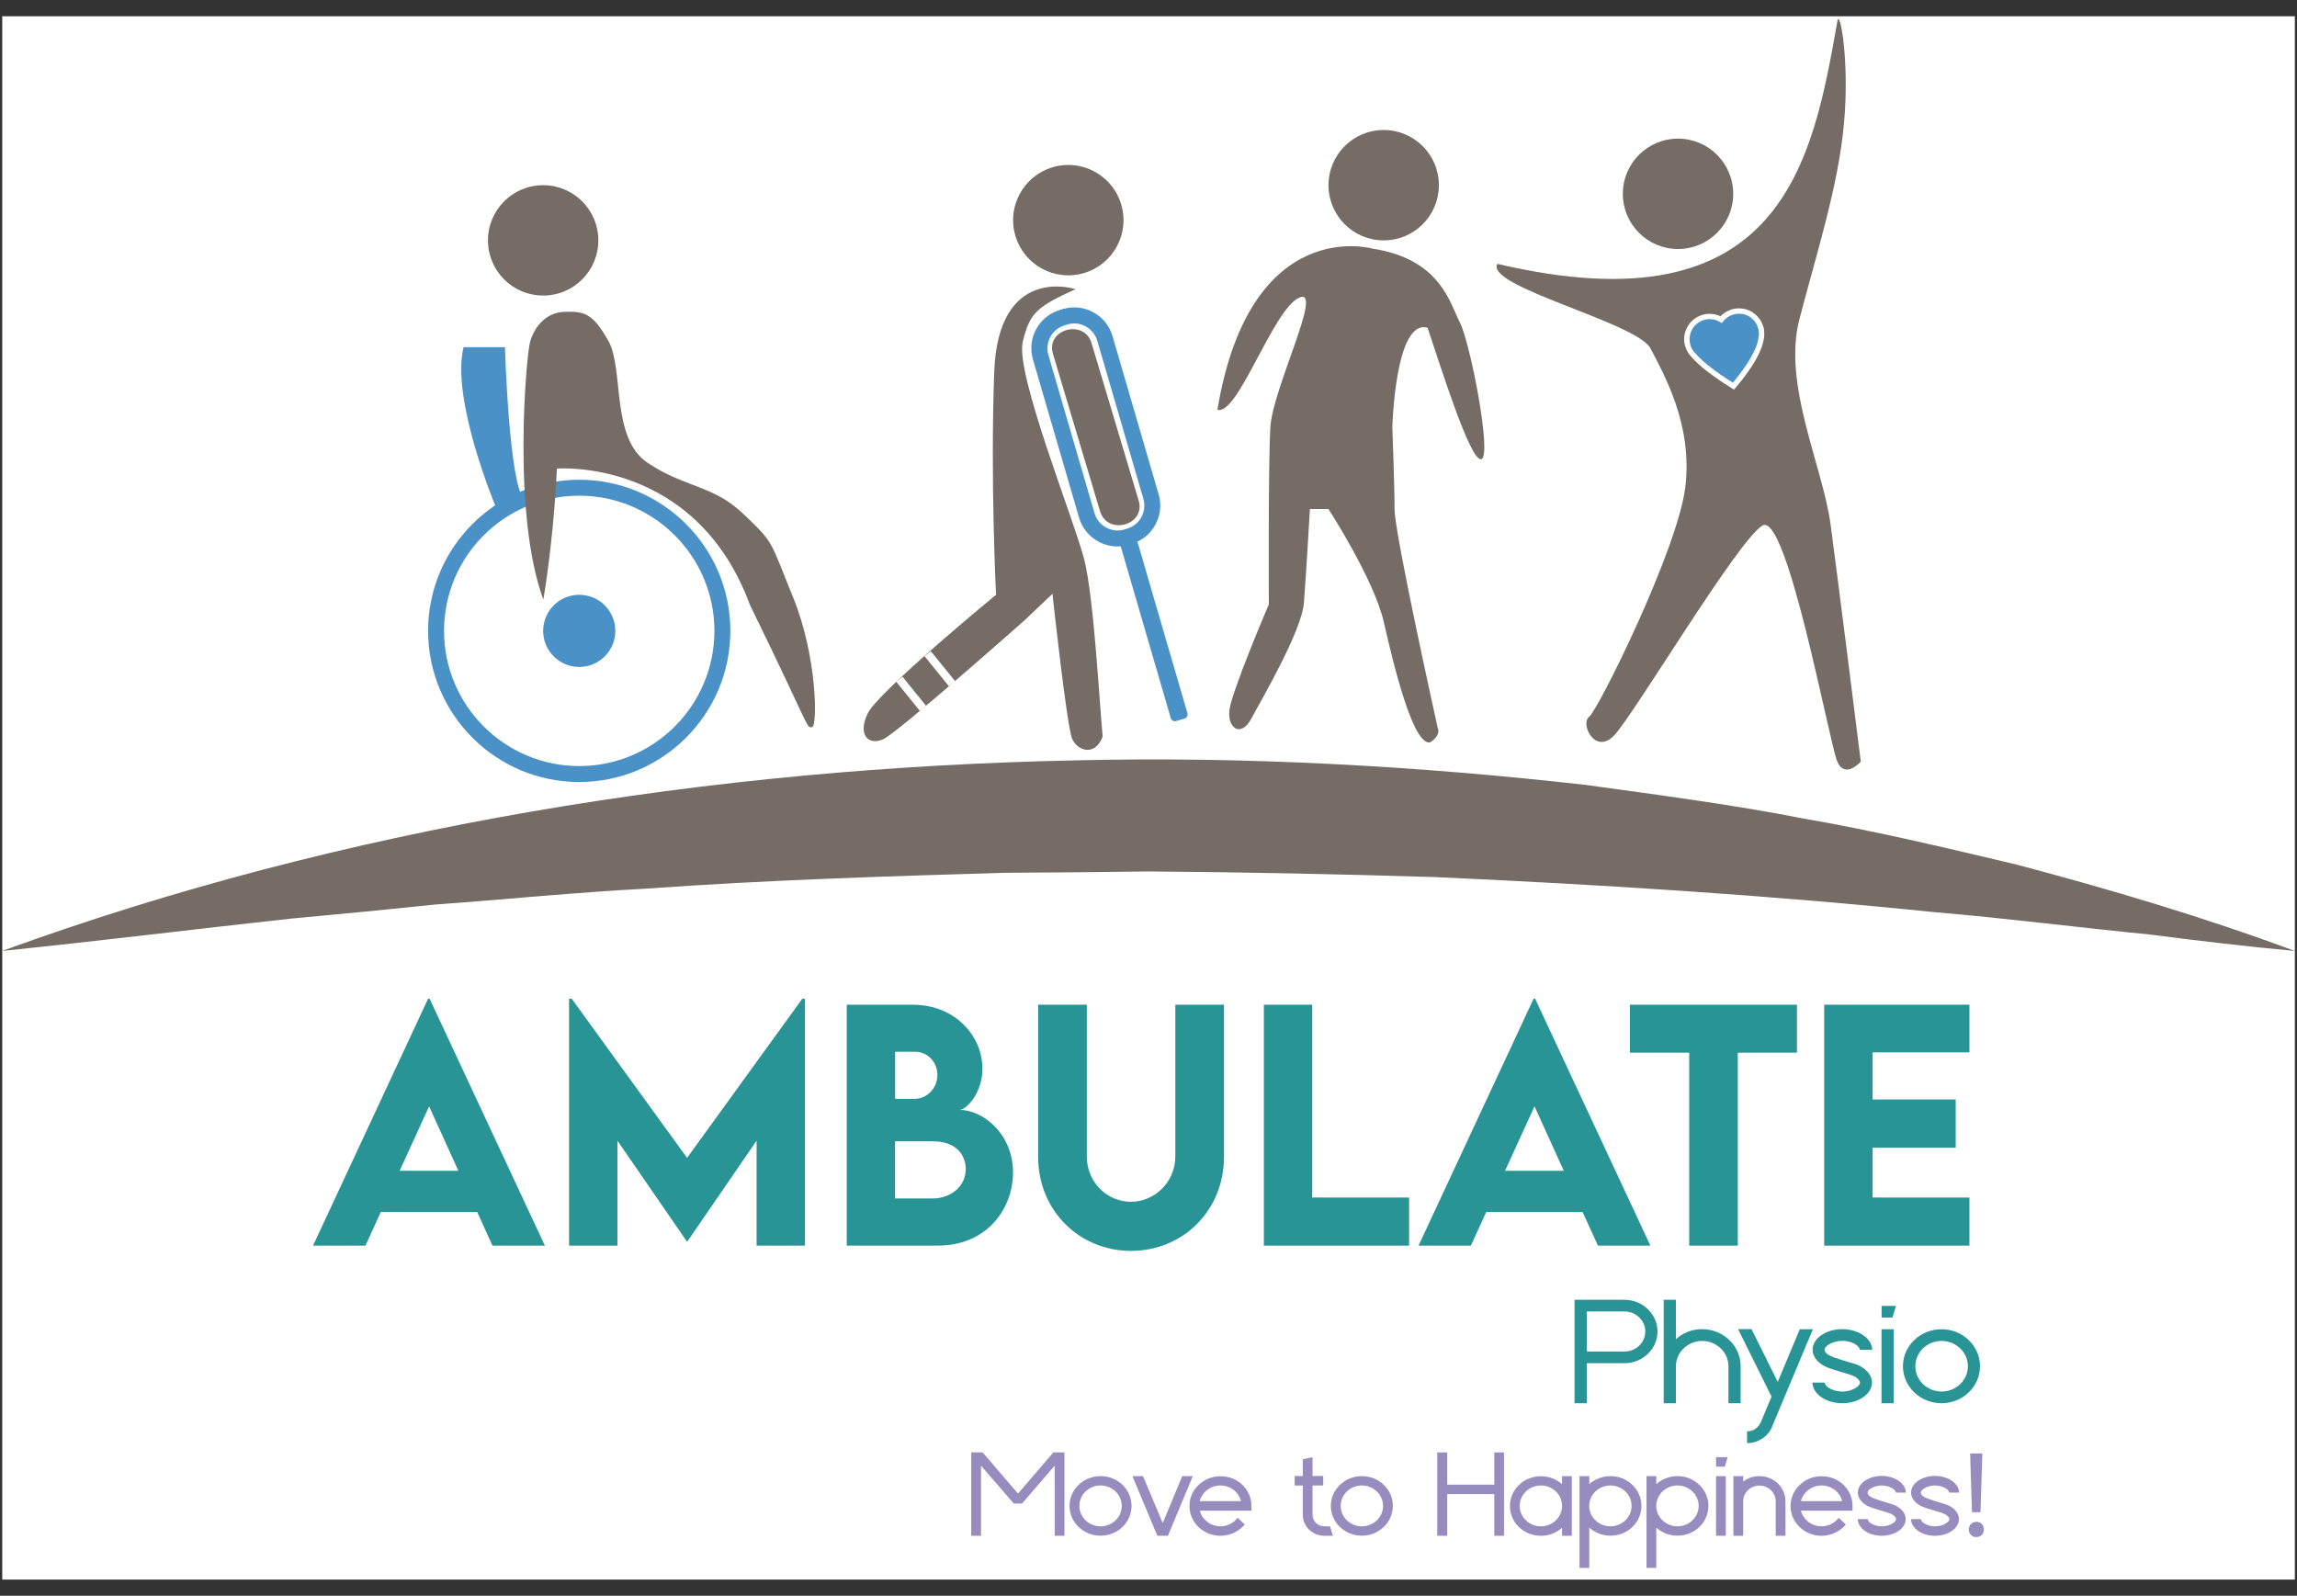 <?xml version="1.0" encoding="utf-8"?>
<!-- Generator: Adobe Illustrator 27.8.1, SVG Export Plug-In . SVG Version: 6.00 Build 0)  -->
<svg version="1.0" id="Layer_1" xmlns="http://www.w3.org/2000/svg" xmlns:xlink="http://www.w3.org/1999/xlink" x="0px" y="0px"
	 viewBox="0 0 226 157" style="enable-background:new 0 0 226 157;" xml:space="preserve">
<rect x="0" y="0" width="226" height="157" fill="#333333" stroke="none"/>
<style type="text/css">
	.st0{fill:#FFFFFF;}
	.st1{fill:#746C65;}
	.st2{fill:#4A91C8;}
	.st3{fill:#299495;}
	.st4{fill:#988BBE;}
</style>
<rect x="0.22" y="1.6" class="st0" width="225.57" height="153.81"/>
<g>
	<g>
		<path class="st1" d="M0.21,93.56C33.92,81.29,69.99,75.55,105.8,74.81c16.66-0.41,33.72,0.55,50.26,2.42
			c6.58,0.91,14.81,1.99,21.3,3.29c7.08,1.21,14.06,2.89,21.04,4.54c9.25,2.45,18.41,5.17,27.38,8.5c-4.77-0.44-9.5-1-14.2-1.61
			c-6.77-0.66-14.37-1.63-21.19-2.2c-16.28-1.68-32.92-2.72-49.26-3.46c-9.08-0.28-19.02-0.49-28.13-0.55
			c-3.5,0.05-10.56,0.12-14.07,0.13c-11.64,0.34-23.53,0.71-35.17,1.55c-6.8,0.35-14.36,1.1-21.13,1.59
			c-4.23,0.45-9.85,0.99-14.1,1.38C19.1,91.42,9.7,92.59,0.21,93.56L0.21,93.56z"/>
		<g>
			<g>
				<g>
					<path class="st2" d="M56.99,76.94c-8.2,0-14.87-6.67-14.87-14.87S48.79,47.2,56.99,47.2s14.87,6.67,14.87,14.87
						S65.19,76.94,56.99,76.94z M56.99,48.77c-7.33,0-13.3,5.96-13.3,13.3c0,7.33,5.96,13.3,13.3,13.3s13.3-5.96,13.3-13.3
						S64.32,48.77,56.99,48.77z"/>
				</g>
				<g>
					<circle class="st2" cx="56.99" cy="62.07" r="3.55"/>
				</g>
				<g>
					<path class="st2" d="M51.56,49.07c-1.47-1.38-1.88-14.91-1.88-14.91s-0.5,0-4.07,0c-1.27,5.12,3.14,15.63,3.14,15.63"/>
				</g>
				<g>
					<circle class="st1" cx="53.44" cy="23.65" r="5.43"/>
				</g>
				<g>
					<path class="st1" d="M54.79,46.1c0,0,13.64-1.1,19,13.42c6.09,12.47,5.5,12.03,6.09,12.03c0.59,0,0.51-6.99-1.83-12.74
						c-2.35-5.75-1.85-5.35-4.99-8.32c-2.92-2.77-5.77-2.53-9.39-4.99c-3.59-2.44-2.27-9.24-3.81-11.96
						c-1.54-2.71-2.35-2.93-4.33-2.86s-3.01,1.69-3.37,2.93c-0.37,1.25-1.81,16.95,1.3,25.38C54.57,52.26,54.79,46.1,54.79,46.1z"/>
				</g>
			</g>
			<g>
				<g>
					<path class="st2" d="M109.93,53.76c-0.65,0-1.3-0.16-1.88-0.49c-0.92-0.5-1.59-1.34-1.88-2.34l-4.54-15.57
						c-0.61-2.08,0.59-4.27,2.67-4.87l0.29-0.09c1.01-0.29,2.07-0.18,2.99,0.33c0.92,0.5,1.59,1.34,1.88,2.34L114,48.64
						c0.29,1.01,0.18,2.07-0.33,2.99c-0.5,0.92-1.34,1.59-2.34,1.88l-0.29,0.09C110.68,53.71,110.3,53.76,109.93,53.76z
						 M105.7,31.82c-0.22,0-0.44,0.03-0.66,0.1l-0.29,0.09c-1.24,0.36-1.96,1.67-1.6,2.92l4.54,15.57c0.18,0.6,0.58,1.1,1.13,1.4
						c0.55,0.3,1.19,0.37,1.79,0.2l0.29-0.09c0.6-0.18,1.1-0.58,1.4-1.13s0.37-1.19,0.2-1.79l-4.54-15.57
						c-0.18-0.6-0.58-1.1-1.13-1.4C106.47,31.92,106.08,31.82,105.7,31.82z"/>
				</g>
				<g>
					<path class="st2" d="M116.54,70.7l-0.82,0.24c-0.23,0.07-0.46-0.06-0.53-0.29l-5.03-17.26c-0.07-0.23,0.06-0.46,0.29-0.53
						l0.82-0.24c0.23-0.07,0.46,0.06,0.53,0.29l5.03,17.26C116.9,70.4,116.77,70.63,116.54,70.7z"/>
				</g>
				<g>
					<circle class="st1" cx="105.11" cy="21.66" r="5.43"/>
				</g>
				<g>
					<g>
						<path class="st1" d="M103.6,34.82c1.54,5.16,3.08,10.31,4.63,15.47c0.73,2.43,4.53,1.39,3.8-1.05
							c-1.54-5.16-3.08-10.31-4.63-15.47C106.68,31.34,102.87,32.38,103.6,34.82L103.6,34.82z"/>
					</g>
				</g>
				<g>
					<path class="st1" d="M105.82,28.45c0,0-7.62-2.53-8,8.17C97.43,47.31,98,58.52,98,58.52S86.39,68.06,85.37,70.2
						c-1.02,2.13,0.09,3.16,1.51,2.54s13.99-11.77,13.99-11.77l2.68-2.55c0,0,1.41,13.06,1.94,14.27c0.53,1.21,2.26,1.75,3-0.22
						c-0.34-3.65-0.87-13.62-1.8-17.37s-6.83-18.36-6.06-21.47C101.32,30.73,102.05,30.18,105.82,28.45z"/>
				</g>
				<g>
					
						<rect x="92.04" y="63.91" transform="matrix(0.777 -0.63 0.63 0.777 -20.815 72.886)" class="st0" width="0.79" height="3.81"/>
				</g>
				<g>
					
						<rect x="89.22" y="66.43" transform="matrix(0.777 -0.63 0.63 0.777 -22.998 71.663)" class="st0" width="0.79" height="3.7"/>
				</g>
			</g>
			<g>
				<g>
					<circle class="st1" cx="136.14" cy="18.22" r="5.43"/>
				</g>
				<g>
					<path class="st1" d="M135.04,24.46c0,0-12.03-3.45-15.26,15.85c1.98,0.66,5.43-9.76,8-11s-2.57,8.87-2.79,12.73
						c-0.22,3.85-0.15,17.42-0.15,17.42s-3.74,8.73-3.89,10.49c-0.15,1.76,1.17,2.57,2.13,0.81c0.95-1.76,4.99-8.66,5.21-11.44
						c0.22-2.79,0.59-9.24,0.59-9.24h1.83c0,0,4.47,6.9,5.43,11.08c0.96,4.18,2.87,12.18,4.56,11.88c1.16-0.73,0.75-1.45,0.75-1.45
						s-4.24-19.09-4.24-21.46s-0.22-8.09-0.22-8.09s0.28-10.73,3.47-9.79c1.11,3.25,4.18,13.2,5.28,12.93
						c1.1-0.28-1.1-11.5-2.09-13.42S141.74,25.49,135.04,24.46z"/>
				</g>
			</g>
			<g>
				<g>
					<path class="st1" d="M180.78,2.08c-2.43,13.75-5.39,30.48-33.45,23.88c-1.29,2.23,13.75,5.77,15.07,8.33s4.18,7.52,3.41,13.68
						c-0.77,6.16-8.58,21.9-9.46,22.56s0.55,3.74,2.42,1.87c1.87-1.87,12.21-19.26,14.63-20.69s6.6,21.46,7.37,23.22
						c0.77,1.76,2.31,0,2.31,0s-2.2-17.61-2.97-23.33s-4.73-13.75-3.08-20.14s3.85-13.13,4.4-19.33
						C181.99,5.94,181.01,0.8,180.78,2.08z"/>
				</g>
				<g>
					<path class="st2" d="M173.3,32.58c0-0.02,0-0.04,0-0.06l0,0c0-0.03-0.01-0.06-0.01-0.09c-0.23-1.22-1.39-2.02-2.61-1.79
						c-0.55,0.1-1.02,0.4-1.34,0.81c-0.45-0.26-0.99-0.38-1.54-0.27c-1.22,0.23-2.02,1.39-1.79,2.61c0.01,0.03,0.01,0.06,0.02,0.09
						l0,0c0.01,0.02,0.01,0.05,0.02,0.07c0.11,0.41,0.33,0.77,0.62,1.05c0.77,0.9,2.15,1.91,3.89,3c1.49-1.77,2.53-3.39,2.73-4.72
						C173.32,33.05,173.33,32.82,173.3,32.58z"/>
					<path class="st0" d="M170.6,38.33l-0.19-0.12c-1.92-1.2-3.21-2.2-3.94-3.04c-0.33-0.32-0.56-0.72-0.68-1.16
						c-0.01-0.04-0.02-0.06-0.02-0.08l-0.06-0.27h0.01c-0.15-1.29,0.73-2.5,2.03-2.74c0.52-0.1,1.05-0.02,1.53,0.2
						c0.36-0.38,0.84-0.64,1.36-0.74c0.66-0.12,1.32,0.02,1.87,0.4c0.5,0.35,0.85,0.85,1,1.44h0.02l0.04,0.28c0,0.02,0,0.04,0,0.06
						l-0.25,0.04l0.25-0.03c0.03,0.26,0.02,0.52-0.03,0.77c-0.19,1.25-1.1,2.83-2.79,4.83L170.6,38.33z M166.29,33.87L166.29,33.87
						c0.09,0.36,0.28,0.68,0.55,0.93l0.02,0.02c0.67,0.78,1.86,1.71,3.64,2.83c1.52-1.84,2.35-3.28,2.52-4.41
						c0.04-0.21,0.05-0.41,0.03-0.62l-0.02-0.14c-0.1-0.52-0.39-0.97-0.82-1.27c-0.43-0.3-0.96-0.41-1.48-0.31
						c-0.47,0.09-0.89,0.34-1.18,0.71l-0.14,0.18l-0.2-0.12c-0.41-0.24-0.89-0.33-1.36-0.24c-1.07,0.2-1.78,1.23-1.58,2.3
						c0,0.01,0.01,0.03,0.01,0.04L166.29,33.87z"/>
				</g>
				<g>
					<circle class="st1" cx="165.1" cy="19.07" r="5.43"/>
				</g>
			</g>
		</g>
	</g>
	<g>
		<path class="st3" d="M46.95,119.24h-9.48l-1.51,3.31H30.8l11.32-24.29h0.15l11.34,24.29h-5.16L46.95,119.24z M45.1,115.19
			l-2.88-6.34l-2.9,6.34C39.32,115.19,45.1,115.19,45.1,115.19z"/>
		<path class="st3" d="M79.2,98.26v24.29h-4.76v-10.32l-6.82,9.93h-0.03l-6.84-9.93v10.32h-4.76V98.26h0.26l11.35,15.66l11.34-15.66
			H79.2z"/>
		<path class="st3" d="M99.67,115.36c0,3.5-2.51,7.19-7.4,7.19h-8.96v-23.7h6.47c4.21,0,6.88,3.09,6.88,6.28
			c0,2.51-1.66,4.07-2.24,4.07C96.71,109.2,99.67,111.55,99.67,115.36z M88.07,103.48v4.63H90c1.13,0,2.23-0.97,2.23-2.35
			c0-1.34-1.04-2.28-2.15-2.28H88.07z M95.02,115.02c0-1.37-0.94-2.73-3.21-2.73h-3.75v5.62h3.76
			C93.37,117.91,95.02,116.85,95.02,115.02z"/>
		<path class="st3" d="M102.14,113.79V98.85h4.79v14.92c0,2.59,2.04,4.47,4.34,4.47c2.29,0,4.37-1.9,4.37-4.47V98.85h4.79v14.94
			c0,5.37-4.1,9.28-9.15,9.28C106.24,123.07,102.14,119.16,102.14,113.79z"/>
		<path class="st3" d="M138.64,117.82v4.73h-14.29v-23.7h4.76v18.97C129.11,117.82,138.64,117.82,138.64,117.82z"/>
		<path class="st3" d="M155.71,119.24h-9.48l-1.51,3.31h-5.15l11.32-24.29h0.15l11.34,24.29h-5.16L155.71,119.24z M153.86,115.19
			l-2.88-6.34l-2.9,6.34C148.08,115.19,153.86,115.19,153.86,115.19z"/>
		<path class="st3" d="M176.8,103.57h-5.82v18.98h-4.78v-18.98h-5.84v-4.72h16.44V103.57z"/>
		<path class="st3" d="M184.24,103.54v4.63h8.18v4.75h-8.18v4.9h9.53v4.73h-14.29v-23.7h14.29v4.69
			C193.77,103.54,184.24,103.54,184.24,103.54z"/>
	</g>
	<g>
		<path class="st3" d="M163.08,131c0,1.73-1.46,3.12-3.25,3.12h-3.7v3.94h-1.21v-10.18h1.21h3.7
			C161.62,127.88,163.08,129.29,163.08,131z M161.88,131c0-1.07-0.92-1.97-2.05-1.97h-3.7v3.94h3.7
			C160.97,132.97,161.88,132.09,161.88,131z"/>
		<path class="st3" d="M171.26,134.42v3.64h-1.2v-3.64c0-1.37-1.16-2.49-2.59-2.49c-1.41,0-2.58,1.12-2.58,2.49v3.64h-1.2v-10.18
			h1.2v3.88c0.67-0.61,1.58-0.99,2.58-0.99C169.57,130.78,171.26,132.41,171.26,134.42z"/>
		<path class="st3" d="M177.08,130.78h1.29l-4.04,9.64v0.01c-0.34,0.78-1.06,1.34-1.93,1.51c-0.17,0.03-0.34,0.04-0.51,0.04v-1.15
			c0.59,0,1.1-0.34,1.32-0.84c0.02-0.01,0.02-0.01,0.02-0.01l0.22-0.54l0.85-2.03l-3.29-6.64h1.32l2.58,5.19L177.08,130.78z"/>
		<path class="st3" d="M184.18,136.03c0,1.12-1.32,2.03-2.93,2.03c-1.15,0-2.16-0.48-2.62-1.15c-0.3-0.4-0.31-0.88-0.31-0.88h1.21
			c0.02,0.22,0.25,0.42,0.36,0.49c0.36,0.24,0.85,0.39,1.37,0.39c0.53,0,1.02-0.15,1.37-0.39c0.11-0.07,0.37-0.27,0.37-0.49
			s-0.26-0.42-0.37-0.51c-0.16-0.1-0.37-0.19-0.59-0.27c0,0-1.88-0.55-2.27-0.72c-0.85-0.36-1.43-1-1.43-1.73
			c0-1.12,1.3-2.03,2.92-2.03c1.16,0,2.17,0.48,2.64,1.15c0.3,0.4,0.31,0.88,0.31,0.88h-1.23v-0.01c0-0.21-0.25-0.4-0.36-0.48
			c-0.34-0.24-0.84-0.39-1.37-0.39c-0.51,0-1.01,0.15-1.37,0.39c-0.11,0.07-0.36,0.27-0.36,0.49s0.25,0.43,0.36,0.49
			c0.47,0.31,2.36,0.82,2.47,0.85C183.42,134.45,184.18,135.18,184.18,136.03z"/>
		<path class="st3" d="M186.2,129.63h-1.07v-1.15h1.41L186.2,129.63z M186.32,138.06h-1.2v-7.28h1.2V138.06z"/>
		<path class="st3" d="M194.81,134.42c0,2.01-1.69,3.64-3.79,3.64c-2.08,0-3.79-1.63-3.79-3.64s1.71-3.64,3.79-3.64
			C193.12,130.78,194.81,132.41,194.81,134.42z M193.62,134.42c0-1.37-1.16-2.49-2.59-2.49s-2.58,1.12-2.58,2.49
			c0,1.37,1.15,2.49,2.58,2.49S193.62,135.79,193.62,134.42z"/>
	</g>
	<g>
		<path class="st4" d="M104.25,142.9h0.48v8.2h-0.96v-6.9l-2.99,3.47l-0.23,0.26h-0.8l-0.23-0.26l-3-3.47v6.9h-0.96v-8.2h0.49h0.63
			l3.48,4.05l3.48-4.05H104.25z"/>
		<path class="st4" d="M111.33,148.16c0,1.62-1.36,2.93-3.05,2.93c-1.68,0-3.05-1.31-3.05-2.93s1.38-2.93,3.05-2.93
			C109.97,145.23,111.33,146.54,111.33,148.16z M110.37,148.16c0-1.11-0.94-2.01-2.09-2.01s-2.08,0.9-2.08,2.01s0.93,2.01,2.08,2.01
			S110.37,149.27,110.37,148.16z"/>
		<path class="st4" d="M116.32,145.23h1.04l-2.45,5.87h-1.04l-2.45-5.87h1.04l1.94,4.62L116.32,145.23z"/>
		<path class="st4" d="M123.13,148.16v0.47h-5.08c0.23,0.88,1.05,1.54,2.03,1.54c0.7,0,1.31-0.34,1.69-0.84l0.7,0.66
			c-0.56,0.67-1.43,1.11-2.39,1.11c-1.68,0-3.05-1.31-3.05-2.93s1.38-2.93,3.05-2.93C121.77,145.23,123.13,146.54,123.13,148.16z
			 M122.1,147.69c-0.21-0.88-1.04-1.54-2.03-1.54c-0.98,0-1.8,0.66-2.03,1.54H122.1z"/>
		<path class="st4" d="M130.86,150.17l0.28,0.93h-0.83c-1.18,0-2.13-0.93-2.13-2.06v-2.89h-0.8v-0.93h0.8v-1.65l0.96-0.2v1.85h1.05
			v0.93h-1.05v2.89c0,0.63,0.53,1.13,1.16,1.13L130.86,150.17L130.86,150.17z"/>
		<path class="st4" d="M137.04,148.16c0,1.62-1.36,2.93-3.05,2.93c-1.68,0-3.05-1.31-3.05-2.93s1.38-2.93,3.05-2.93
			C135.68,145.23,137.04,146.54,137.04,148.16z M136.08,148.16c0-1.11-0.94-2.01-2.09-2.01s-2.08,0.9-2.08,2.01s0.93,2.01,2.08,2.01
			S136.08,149.27,136.08,148.16z"/>
		<path class="st4" d="M147.02,142.9h0.96v8.2h-0.96V147h-4.63v4.1h-0.98v-8.2h0.98v3.17h4.63V142.9z"/>
		<path class="st4" d="M153.69,145.23h0.96v5.87h-0.96v-0.79c-0.54,0.49-1.28,0.79-2.08,0.79c-1.69,0-3.05-1.31-3.05-2.93
			s1.36-2.93,3.05-2.93c0.8,0,1.54,0.3,2.08,0.79V145.23z M153.69,148.16c0-1.11-0.93-2.01-2.08-2.01s-2.09,0.9-2.09,2.01
			s0.94,2.01,2.09,2.01S153.69,149.27,153.69,148.16z"/>
		<path class="st4" d="M161.5,148.16c0,1.62-1.36,2.93-3.04,2.93c-0.81,0-1.54-0.3-2.09-0.79v3.96h-0.96v-6.1v-2.93h0.96v0.79
			c0.55-0.49,1.28-0.79,2.09-0.79C160.13,145.23,161.5,146.54,161.5,148.16z M160.53,148.16c0-1.11-0.94-2.01-2.08-2.01
			c-1.15,0-2.09,0.9-2.09,2.01s0.94,2.01,2.09,2.01C159.59,150.17,160.53,149.27,160.53,148.16z"/>
		<path class="st4" d="M168.09,148.16c0,1.62-1.36,2.93-3.04,2.93c-0.81,0-1.54-0.3-2.09-0.79v3.96H162v-6.1v-2.93h0.96v0.79
			c0.55-0.49,1.28-0.79,2.09-0.79C166.72,145.23,168.09,146.54,168.09,148.16z M167.13,148.16c0-1.11-0.94-2.01-2.08-2.01
			c-1.15,0-2.09,0.9-2.09,2.01s0.94,2.01,2.09,2.01C166.19,150.17,167.13,149.27,167.13,148.16z"/>
		<path class="st4" d="M169.7,144.3h-0.86v-0.93h1.14L169.7,144.3z M169.8,151.1h-0.96v-5.87h0.96V151.1z"/>
		<path class="st4" d="M175.67,147.67v3.43h-0.96v-3.43c-0.03-0.83-0.73-1.51-1.6-1.51c-0.88,0-1.59,0.69-1.6,1.51v3.43h-0.96v-5.87
			h0.96v0.54c0.44-0.34,0.99-0.54,1.6-0.54C174.51,145.23,175.66,146.32,175.67,147.67z"/>
		<path class="st4" d="M182.27,148.16v0.47h-5.08c0.23,0.88,1.05,1.54,2.03,1.54c0.7,0,1.31-0.34,1.69-0.84l0.7,0.66
			c-0.56,0.67-1.43,1.11-2.39,1.11c-1.68,0-3.05-1.31-3.05-2.93s1.38-2.93,3.05-2.93C180.91,145.23,182.27,146.54,182.27,148.16z
			 M181.25,147.69c-0.21-0.88-1.04-1.54-2.03-1.54c-0.98,0-1.8,0.66-2.03,1.54H181.25z"/>
		<path class="st4" d="M187.5,149.46c0,0.9-1.06,1.64-2.36,1.64c-0.93,0-1.74-0.38-2.11-0.93c-0.24-0.32-0.25-0.71-0.25-0.71h0.98
			c0.01,0.18,0.2,0.34,0.29,0.4c0.29,0.19,0.69,0.31,1.1,0.31c0.43,0,0.83-0.12,1.1-0.31c0.09-0.06,0.3-0.22,0.3-0.4
			s-0.21-0.34-0.3-0.41c-0.13-0.08-0.3-0.16-0.48-0.22c0,0-1.51-0.44-1.83-0.58c-0.69-0.29-1.15-0.81-1.15-1.4
			c0-0.9,1.05-1.64,2.35-1.64c0.94,0,1.75,0.38,2.13,0.93c0.24,0.32,0.25,0.71,0.25,0.71h-0.99v-0.01c0-0.17-0.2-0.32-0.29-0.38
			c-0.28-0.19-0.68-0.31-1.1-0.31c-0.41,0-0.81,0.12-1.1,0.31c-0.09,0.06-0.29,0.22-0.29,0.4s0.2,0.35,0.29,0.4
			c0.38,0.25,1.9,0.66,1.99,0.69C186.89,148.19,187.5,148.78,187.5,149.46z"/>
		<path class="st4" d="M192.74,149.46c0,0.9-1.06,1.64-2.36,1.64c-0.93,0-1.74-0.38-2.11-0.93c-0.24-0.32-0.25-0.71-0.25-0.71H189
			c0.01,0.18,0.2,0.34,0.29,0.4c0.29,0.19,0.69,0.31,1.1,0.31c0.43,0,0.83-0.12,1.1-0.31c0.09-0.06,0.3-0.22,0.3-0.4
			s-0.21-0.34-0.3-0.41c-0.13-0.08-0.3-0.16-0.48-0.22c0,0-1.51-0.44-1.83-0.58c-0.69-0.29-1.15-0.81-1.15-1.4
			c0-0.9,1.05-1.64,2.35-1.64c0.94,0,1.75,0.38,2.13,0.93c0.24,0.32,0.25,0.71,0.25,0.71h-0.99v-0.01c0-0.17-0.2-0.32-0.29-0.38
			c-0.28-0.19-0.68-0.31-1.1-0.31c-0.41,0-0.81,0.12-1.1,0.31c-0.09,0.06-0.29,0.22-0.29,0.4s0.2,0.35,0.29,0.4
			c0.38,0.25,1.9,0.66,1.99,0.69C192.13,148.19,192.74,148.78,192.74,149.46z"/>
		<path class="st4" d="M193.71,150.48c0-0.43,0.31-0.75,0.75-0.75s0.73,0.31,0.73,0.75c0,0.42-0.29,0.75-0.75,0.75
			C194.01,151.23,193.71,150.9,193.71,150.48z M194.02,148.78l-0.18-5.78h1.2l-0.18,5.78H194.02z"/>
	</g>
</g>
</svg>
